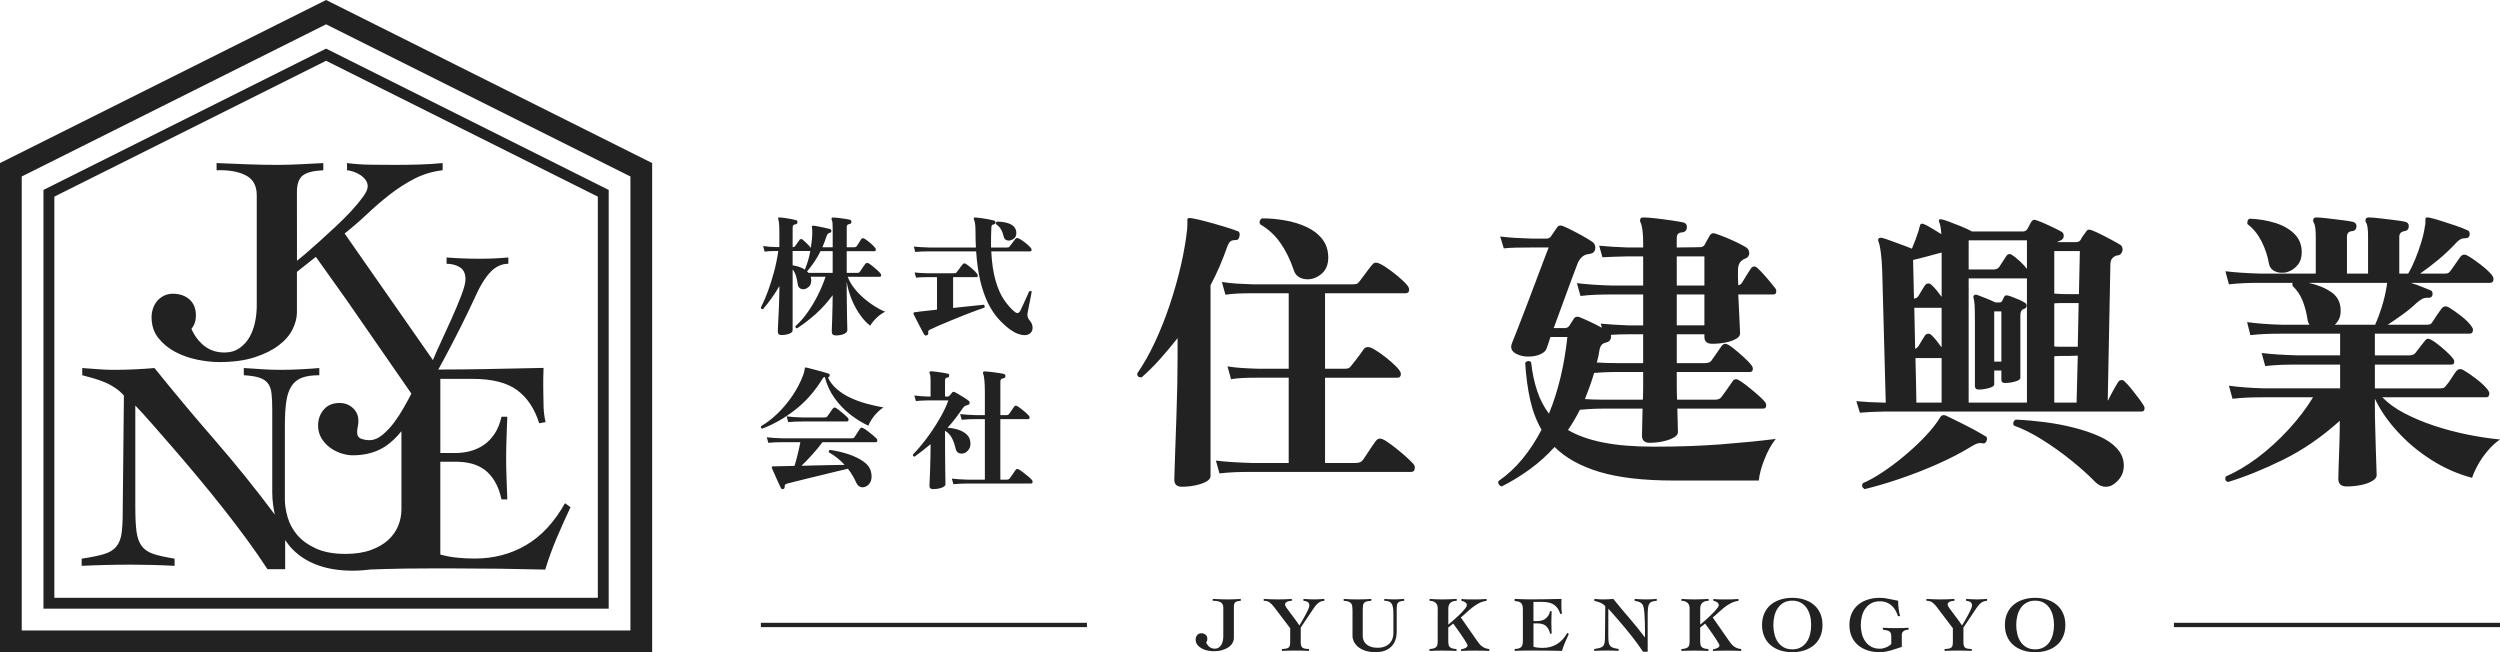 <?xml version="1.0" encoding="UTF-8"?><svg id="b" xmlns="http://www.w3.org/2000/svg" width="153.331" height="40" viewBox="0 0 153.331 40"><g id="c"><path d="M34.99,31.111c-.297.628-.578,1.258-.845,1.884-.266.628-.501,1.274-.704,1.939-.925-.023-1.844-.041-2.756-.053-.913-.012-1.833-.018-2.758-.018h-1.654c-.521,0-1.005.003-1.449.009-.445.006-.842.015-1.191.027-.351.012-.863.026-.863.026-.36.044-.736.076-1.146.076-1.556,0-2.767-.421-3.631-1.261-.192-.186-.354-.397-.503-.616v1.785h-1.085c-.368-.565-.784-1.165-1.25-1.803-.465-.636-.952-1.278-1.461-1.921s-1.023-1.277-1.545-1.903c-.521-.625-1.019-1.212-1.498-1.765-.477-.551-.919-1.056-1.323-1.517-.404-.459-.748-.836-1.029-1.129v6.231c0,.624.024,1.123.073,1.498.05.372.157.671.322.891.165.22.407.383.727.487.318.103.748.198,1.287.285v.44c-.454-.024-.901-.044-1.343-.054-.44-.012-.888-.018-1.341-.018-.516,0-1.019.006-1.508.018-.49.011-.993.03-1.508.054v-.44c.575-.086,1.029-.177,1.361-.277.33-.097.581-.248.752-.45.173-.203.283-.469.331-.801.048-.33.074-.772.074-1.323l.073-7.15c-.159-.185-.339-.344-.542-.478-.201-.135-.413-.25-.634-.341-.221-.092-.448-.171-.681-.239-.232-.067-.465-.132-.698-.192v-.442c.319.026.64.05.966.073.324.026.646.038.964.038.846,0,1.679-.038,2.5-.11,1.226,1.521,2.466,3.003,3.723,4.448,1.256,1.447,2.466,2.948,3.63,4.505l.029.044c-.094-.43-.159-.881-.159-1.386v-5.036c0-.418-.014-.758-.045-1.022-.03-.263-.107-.472-.23-.624-.121-.154-.297-.268-.524-.341-.227-.074-.542-.123-.946-.147v-.442c.366.026.737.05,1.112.073.374.026.751.038,1.131.038.465,0,.91-.012,1.332-.038.422-.023.775-.047,1.056-.073v.442c-.428,0-.778.048-1.047.147-.269.097-.484.263-.643.496-.159.232-.271.545-.33.937-.062.394-.092.895-.092,1.508v4.523c0,.331.054.692.165,1.085.11.392.303.752.578,1.084.275.332.657.61,1.14.837.486.226,1.094.341,1.83.341.611,0,1.137-.08,1.571-.241.436-.159.79-.366,1.067-.625.275-.257.477-.548.605-.872.126-.316.188-.636.191-.957h.002v-4.828c-.298.363-.622.689-.997.934-.554.36-1.217.542-1.989.542-.233,0-.474-.042-.725-.127-.251-.083-.48-.201-.686-.357-.206-.154-.378-.344-.512-.571-.136-.224-.203-.48-.203-.763,0-.386.115-.714.347-.984.232-.271.554-.407.967-.407.321,0,.595.104.82.31s.338.469.338.792c0,.115-.012.232-.038.348-.026.115-.039.232-.039.347,0,.206.085.339.251.398.168.056.335.086.503.086.271,0,.537-.109.802-.328.263-.219.506-.477.724-.772.219-.298.419-.607.599-.928.18-.322.345-.622.448-.828l-3.993-5.767s-1.78-2.497-1.866-2.62l-1.161.92v2.481c0,.331-.089.678-.266,1.04-.179.362-.46.689-.846.982-.386.295-.879.54-1.48.736-.599.195-1.323.294-2.167.294-.418,0-.869-.048-1.352-.147-.484-.098-.935-.257-1.352-.478-.416-.219-.763-.504-1.038-.854-.277-.35-.415-.775-.415-1.277,0-.173.029-.344.083-.516.055-.171.138-.324.248-.459s.248-.245.415-.331c.165-.085.351-.129.56-.129.416,0,.757.117,1.02.35s.395.565.395.993c0,.319-.092.587-.275.808.183.428.448.778.79,1.049.344.269.754.404,1.231.404.369,0,.681-.092.938-.277.257-.183.463-.412.616-.689.153-.275.263-.581.331-.919.067-.336.1-.658.1-.966v-6.802c0-.575-.223-.979-.671-1.212-.448-.233-1.044-.338-1.792-.313v-.44c.625.024,1.241.048,1.847.073.607.024,1.223.038,1.848.038.478,0,.954-.014,1.426-.038s.946-.048,1.424-.073v.44c-.589.026-1.005.129-1.25.313-.245.183-.368.527-.368,1.029l.003,4.209c.098-.074.272-.218.524-.431.251-.215.537-.466.855-.754.318-.288.652-.595,1.002-.919.35-.325.667-.645.957-.957.286-.313.525-.601.716-.864.189-.263.285-.474.285-.634,0-.147-.044-.278-.129-.395-.086-.117-.192-.218-.321-.303-.129-.086-.266-.154-.415-.203-.147-.05-.282-.08-.404-.092v-.44c.478.061.957.095,1.435.1.478.008.961.011,1.452.011.515,0,1.011-.006,1.489-.02.478-.011.973-.042,1.489-.091v.44c-.627.074-1.206.248-1.738.524-.534.277-1.038.601-1.517.975-.478.374-.941.772-1.388,1.196-.448.422-.904.817-1.37,1.185l5.416,7.765c.101-.256.259-.61.472-1.069.218-.469.44-.957.666-1.458.226-.503.425-.981.599-1.43.174-.451.26-.786.26-1.005,0-.347-.117-.592-.348-.734s-.503-.212-.811-.212v-.386c.335.026.674.044,1.014.058.342.012.68.02,1.016.02.295,0,.589-.008.878-.02.291-.014.583-.032.879-.058v.386c-.413,0-.783.174-1.111.522-.328.347-.66.901-.994,1.66-.194.425-.462.979-.802,1.662-.342.683-.708,1.388-1.1,2.116-.098.182-.192.348-.289.527.993-.003,1.984-.011,2.97-.03,1.138-.024,2.301-.047,3.486-.071-.012.213-.018.427-.018.64v.622c0,.368.006.73.018,1.085.011.356.053.681.124.979l-.392.07c-.283-.901-.737-1.58-1.359-2.036-.624-.457-1.527-.686-2.712-.686h-1.992v4.547h.923c.309,0,.611-.038.908-.117.295-.077.572-.201.826-.374.256-.171.478-.4.667-.684s.333-.634.427-1.049h.356c-.012.415-.027.836-.045,1.262-.017.427-.026.848-.026,1.264,0,.425.009.851.026,1.27.018.422.033.846.045,1.273h-.356c-.094-.437-.232-.807-.41-1.103-.177-.297-.384-.533-.621-.711-.239-.177-.507-.304-.811-.383-.301-.076-.631-.115-.987-.115h-.923v5.691c.283.083.601.145.952.186.348.042.737.062,1.164.062,1.162,0,2.211-.275,3.148-.826.937-.551,1.732-1.409,2.382-2.569l.339.248ZM19.999,1.491L1.333,10.824v27.843h37.332V10.824L19.999,1.491M19.999,0l19.999,10v30H0V10L19.999,0ZM19.999,3.727L3.333,12.06v24.605h33.333V12.06L19.999,3.727M19.999,2.982l17.334,8.667v25.684H2.665V11.649L19.999,2.982ZM75.028,37.251c0-.151-.059-.257-.177-.319-.118-.061-.274-.088-.471-.083v-.115c.163.006.325.014.486.02.159.006.321.009.486.009.124,0,.25-.003.374-.009s.248-.014.374-.02v.115c-.153.008-.263.035-.328.083-.064.048-.095.139-.095.271v1.937c0,.086-.024.177-.071.272-.047.095-.121.18-.223.257-.101.079-.232.142-.387.194-.159.053-.348.077-.571.077-.109,0-.227-.012-.354-.038-.129-.026-.247-.068-.356-.126-.109-.058-.201-.133-.274-.224-.071-.092-.109-.204-.109-.336,0-.045.008-.091.023-.136.015-.044.036-.085.065-.12.029-.036.065-.065.109-.088.042-.023.092-.033.147-.033.109,0,.198.03.268.092.07.061.104.147.104.26,0,.083-.024.154-.073.212.048.114.118.206.207.275.091.071.198.106.324.106.097,0,.179-.024.247-.071.068-.05.121-.109.162-.182.039-.073.07-.153.086-.242.018-.088.027-.173.027-.253v-1.788ZM77.51,36.734c.142.006.283.014.424.02.139.006.28.009.422.009.292,0,.584-.009.873-.029v.115c-.109,0-.206.02-.289.056-.083.038-.126.1-.126.186,0,.032.029.091.086.177.059.085.132.186.221.304.088.117.185.244.286.381.104.136.198.272.286.409.023-.036.053-.086.092-.15.038-.065.08-.136.124-.215.045-.079.092-.162.139-.247.045-.085.089-.167.127-.244.039-.077.07-.148.094-.213.024-.064.036-.114.036-.148,0-.113-.036-.189-.109-.23-.071-.041-.156-.062-.253-.067v-.115c.112.006.224.014.335.02.112.006.224.009.336.009.104,0,.206-.003.307-.009s.204-.014.307-.02v.115c-.097.005-.182.023-.251.056-.071.035-.138.083-.201.145-.062.064-.124.139-.183.227-.061.089-.126.188-.2.298l-.615.917v.875c0,.086.006.159.02.215.014.056.038.101.076.133.036.032.088.055.154.067.065.012.151.021.257.024l.006.115c-.139-.005-.277-.011-.412-.014-.135-.003-.269-.005-.406-.005-.145,0-.286.001-.427.005-.141.003-.282.009-.424.014v-.115c.106-.003.194-.012.259-.024.067-.012.118-.035.156-.067.036-.032.062-.077.074-.133.014-.056.02-.129.02-.215v-.836l-1.005-1.324c-.085-.109-.171-.197-.262-.262-.089-.064-.209-.097-.357-.097v-.115ZM82.411,36.734c.28.02.563.029.846.029.288,0,.572-.009.855-.029l-.015.115c-.118.008-.212.021-.282.039-.07.02-.121.05-.154.091-.035.039-.056.094-.067.163-.009.07-.014.159-.014.268v1.604c0,.086.017.173.05.259.035.083.088.16.159.229.074.068.166.123.282.163.114.042.251.064.412.064.194,0,.354-.03.481-.089.129-.059.227-.133.3-.221.073-.086.124-.18.151-.285.03-.103.045-.197.045-.285v-1.188c0-.16-.009-.292-.026-.397-.015-.103-.044-.185-.086-.247-.042-.061-.098-.104-.17-.13s-.162-.039-.275-.039v-.115c.074.006.166.014.279.02s.227.009.35.009c.1,0,.2-.003.297-.009.098-.006.195-.014.292-.02v.115c-.106.008-.188.021-.248.039-.059.02-.106.05-.138.091-.032.039-.051.094-.061.163-.008.07-.012.159-.012.268v1.323c0,.403-.112.714-.341.935-.227.221-.545.331-.954.331-.245,0-.456-.03-.633-.089-.177-.061-.324-.138-.44-.235-.115-.097-.201-.204-.257-.324-.058-.12-.085-.239-.085-.357v-1.585c0-.086-.006-.163-.015-.23-.009-.065-.032-.123-.067-.17-.035-.045-.091-.082-.162-.11-.073-.027-.171-.044-.298-.051v-.115ZM88.18,37.333c0-.065-.008-.126-.024-.183-.015-.059-.042-.109-.082-.153-.038-.044-.091-.079-.154-.106-.065-.027-.145-.042-.242-.042v-.115c.268.02.533.029.793.029.145,0,.291-.003.437-.009s.292-.014.437-.02v.115c-.104,0-.188.015-.254.042-.067.027-.118.062-.157.106-.038.044-.065.094-.082.153-.015.058-.024.118-.024.183v.975c.026-.018.073-.056.138-.112.067-.056.142-.123.224-.198.085-.076.173-.156.263-.242.092-.085.177-.168.251-.251.077-.082.139-.157.189-.227s.074-.124.074-.166c0-.038-.011-.073-.033-.104-.023-.03-.05-.056-.085-.079-.033-.023-.07-.041-.109-.053-.038-.014-.074-.021-.106-.026v-.115c.126.017.251.026.377.026.126.003.253.003.381.003.136,0,.265-.002.392-.005.124-.003.256-.011.391-.024v.115c-.163.021-.316.067-.456.139-.141.073-.272.157-.4.256-.126.098-.247.203-.365.313-.118.112-.236.215-.359.312l.99,1.421c.051.073.101.141.151.2.051.059.104.11.163.154.058.044.121.079.192.106s.154.047.251.056v.115c-.145-.005-.291-.011-.437-.014-.147-.003-.292-.005-.437-.005s-.288.001-.43.005c-.141.003-.285.009-.43.014v-.095c.026-.006.061-.015.106-.024.045-.009.089-.024.133-.044.044-.02.082-.042.114-.07.032-.027.048-.062.048-.104,0-.023-.018-.067-.056-.132-.036-.067-.083-.144-.142-.233-.058-.088-.121-.183-.191-.285-.07-.101-.138-.198-.201-.291-.068-.091-.126-.173-.177-.244-.053-.07-.089-.121-.112-.154l-.304.242v.825c0,.079.005.147.015.206.009.061.03.109.065.15.033.041.085.071.151.094.068.023.16.038.275.044v.115c-.148-.005-.295-.011-.439-.014-.145-.003-.291-.005-.434-.005-.132,0-.263.001-.392.005-.129.003-.26.009-.392.014v-.115c.117-.006.207-.021.274-.044.065-.023.115-.053.15-.094.033-.041.055-.089.065-.15.009-.059.014-.127.014-.206v-1.98ZM92.9,39.806c.109-.006.197-.02.263-.041.065-.021.117-.053.151-.097.036-.042.059-.098.071-.167.011-.068.017-.15.017-.247v-1.836c0-.089-.006-.168-.017-.236-.012-.068-.035-.124-.071-.17-.035-.045-.086-.08-.151-.103-.067-.024-.154-.039-.263-.041v-.136c.163.006.328.014.495.02.165.006.33.009.495.009.312,0,.624-.003.932-.009.309-.006.625-.014.948-.02-.005.059-.005.115-.005.174v.17c0,.1,0,.197.005.294.003.097.014.186.033.266l-.106.02c-.077-.245-.2-.43-.369-.554s-.415-.186-.737-.186h-.54v1.175h.251c.082,0,.165-.011.245-.032.08-.02.156-.054.224-.101.07-.047.13-.109.182-.186s.091-.173.117-.285h.097c-.005.112-.008.227-.012.344-.005.115-.008.23-.008.344,0,.115.003.23.008.345.005.113.008.229.012.345h-.097c-.026-.12-.064-.22-.112-.3-.047-.08-.104-.145-.168-.194-.065-.048-.138-.083-.219-.103-.082-.023-.173-.032-.268-.032h-.251v1.433c.077.023.162.041.257.051.095.011.2.017.316.017.316,0,.601-.074.855-.224s.471-.383.648-.698l.092.067c-.082.171-.157.342-.23.513-.073.17-.136.347-.191.525-.251-.005-.501-.011-.749-.014-.248-.003-.496-.005-.748-.005h-.451c-.141,0-.272.001-.392.003-.121,0-.23.003-.324.006-.095.005-.174.006-.235.009v-.115ZM97.774,39.806c.151-.023.271-.047.357-.073.088-.026.154-.065.2-.118.044-.053.073-.124.086-.21.012-.086.02-.203.02-.348l.018-1.878c-.041-.048-.089-.091-.142-.126-.053-.036-.109-.065-.166-.089-.058-.024-.117-.045-.179-.064-.061-.017-.123-.033-.183-.051v-.115c.083.006.168.014.253.02.086.006.171.009.254.009.223,0,.442-.009.657-.029.321.4.648.79.978,1.17s.648.773.954,1.182h.011v-.391c0-.159-.003-.321-.008-.49-.005-.17-.012-.333-.021-.493-.011-.159-.024-.292-.044-.403-.012-.085-.035-.151-.065-.206-.03-.053-.07-.097-.118-.13s-.104-.059-.166-.077c-.064-.018-.133-.033-.21-.047v-.115c.114.006.226.014.341.02.114.006.227.009.341.009.226,0,.448-.009.672-.029v.115c-.127.008-.226.026-.3.054-.074.029-.13.077-.168.145-.036.067-.061.159-.071.272-.012.115-.018.26-.018.437v2.217h-.285c-.097-.148-.206-.306-.328-.474-.123-.166-.25-.336-.383-.506-.135-.168-.269-.335-.407-.5-.136-.163-.268-.318-.394-.463-.126-.145-.241-.278-.348-.4-.106-.12-.197-.219-.269-.297v1.638c0,.165.006.295.018.395.014.097.042.176.085.233.044.058.107.101.192.129.083.027.195.051.338.074v.115c-.12-.005-.236-.011-.353-.014-.117-.003-.235-.005-.353-.005-.135,0-.268.001-.397.005-.129.003-.26.009-.397.014v-.115ZM103.63,37.333c0-.065-.008-.126-.024-.183-.015-.059-.044-.109-.082-.153-.039-.044-.091-.079-.154-.106-.065-.027-.145-.042-.242-.042v-.115c.268.02.531.029.793.029.144,0,.291-.003.437-.009s.292-.014.437-.02v.115c-.104,0-.189.015-.254.042-.067.027-.12.062-.157.106-.038.044-.067.094-.082.153-.017.058-.024.118-.024.183v.975c.026-.018.073-.056.138-.112.067-.056.141-.123.224-.198.083-.076.173-.156.263-.242.092-.085.176-.168.251-.251.076-.082.138-.157.189-.227.05-.07.074-.124.074-.166,0-.038-.011-.073-.033-.104-.023-.03-.05-.056-.085-.079-.033-.023-.07-.041-.109-.053-.038-.014-.074-.021-.106-.026v-.115c.126.017.251.026.377.026.126.003.253.003.381.003.135,0,.265-.002.392-.005.124-.003.256-.011.391-.024v.115c-.165.021-.316.067-.456.139-.141.073-.274.157-.4.256-.126.098-.247.203-.365.313-.118.112-.238.215-.359.312l.99,1.421c.051.073.101.141.151.2.051.059.104.11.163.154.056.044.121.079.192.106.071.027.154.047.251.056v.115c-.145-.005-.291-.011-.437-.014-.147-.003-.292-.005-.437-.005s-.288.001-.43.005c-.141.003-.285.009-.43.014v-.095c.026-.006.061-.015.106-.024.045-.009.089-.024.133-.044.044-.02.082-.042.114-.07.032-.027.048-.062.048-.104,0-.023-.018-.067-.056-.132-.036-.067-.083-.144-.142-.233-.058-.088-.121-.183-.191-.285-.07-.101-.138-.198-.203-.291-.067-.091-.124-.173-.177-.244-.051-.07-.088-.121-.11-.154l-.304.242v.825c0,.079.005.147.015.206.009.061.03.109.065.15.033.041.085.071.151.094.068.023.159.038.275.044v.115c-.148-.005-.295-.011-.439-.014-.145-.003-.291-.005-.436-.005-.132,0-.262.001-.391.005-.129.003-.26.009-.392.014v-.115c.117-.006.207-.021.274-.044.065-.023.115-.053.148-.094.035-.041.056-.089.067-.15.009-.059.014-.127.014-.206v-1.98ZM109.925,36.666c.274,0,.524.039.751.115.227.076.422.183.587.325.163.141.291.316.381.524.091.209.135.442.135.704,0,.26-.044.495-.135.702-.091.207-.218.383-.381.524-.165.142-.36.251-.587.327-.227.074-.477.114-.751.114s-.524-.039-.752-.114c-.227-.076-.422-.185-.587-.327-.163-.141-.291-.316-.38-.524-.091-.207-.136-.442-.136-.702,0-.262.045-.495.136-.704.089-.207.216-.383.38-.524.165-.142.36-.25.587-.325.229-.076.478-.115.752-.115M109.925,36.84c-.201,0-.372.041-.521.121-.145.08-.266.191-.362.328-.095.139-.165.298-.21.477-.045.179-.068.368-.068.568,0,.197.023.384.068.565.045.18.115.341.21.478.095.138.216.248.362.328.148.08.319.121.521.121.198,0,.372-.041.519-.121.145-.08.266-.191.362-.328s.165-.298.21-.478c.045-.18.067-.368.067-.565,0-.2-.021-.389-.067-.568-.045-.179-.115-.338-.21-.477-.095-.138-.216-.248-.362-.328-.147-.08-.321-.121-.519-.121M116.405,37.787c-.038-.123-.089-.239-.151-.351-.064-.11-.139-.206-.227-.289-.089-.082-.194-.147-.315-.195-.12-.048-.262-.073-.422-.073-.203,0-.378.041-.525.123-.147.082-.266.191-.362.327-.095.135-.165.289-.209.463-.045.174-.068.354-.068.542,0,.186.023.366.068.54.044.174.114.328.209.463.095.136.215.245.362.327.147.082.322.123.525.123.126,0,.253-.026.384-.079.13-.053.236-.124.321-.21v-.483c0-.068-.008-.124-.024-.17s-.044-.082-.082-.112c-.039-.029-.092-.051-.157-.07-.067-.017-.151-.032-.253-.045v-.117c.109.008.229.012.36.018.129.005.272.006.431.006.154,0,.297-.002.43-.006.132-.006.251-.011.357-.018v.117c-.145.006-.25.039-.316.098-.067.061-.1.135-.1.226v.734c-.124.039-.244.077-.354.117-.11.038-.221.073-.328.103-.107.03-.216.056-.327.076-.109.018-.226.029-.347.029-.274,0-.525-.039-.751-.114-.227-.076-.424-.185-.587-.327-.165-.141-.292-.316-.383-.524-.089-.207-.135-.442-.135-.702,0-.262.045-.495.135-.704.091-.207.218-.383.383-.524.163-.142.36-.25.587-.325.226-.076.477-.115.751-.115.195,0,.387.023.574.067.188.042.372.08.557.112,0,.088.002.17.008.247.005.077.012.154.021.227.009.074.021.15.035.227.015.077.033.159.056.242h-.13ZM118.15,36.734c.142.006.283.014.424.02.141.006.28.009.422.009.294,0,.584-.009.875-.029v.115c-.11,0-.206.02-.291.056-.083.038-.126.1-.126.186,0,.032.03.091.086.177.059.085.132.186.221.304.088.117.185.244.288.381.103.136.198.272.285.409.023-.036.053-.086.092-.15.038-.065.08-.136.126-.215.044-.079.091-.162.138-.247s.089-.167.127-.244c.039-.077.071-.148.094-.213.026-.064.038-.114.038-.148,0-.113-.038-.189-.109-.23-.073-.041-.157-.062-.254-.067v-.115c.112.006.224.014.336.02s.224.009.334.009c.104,0,.207-.003.307-.009.101-.006.204-.014.307-.02v.115c-.097.005-.18.023-.251.056-.071.035-.138.083-.201.145-.062.064-.123.139-.183.227-.059.089-.126.188-.2.298l-.613.917v.875c0,.086.006.159.018.215.014.056.039.101.076.133.036.032.088.055.154.067s.151.021.259.024l.005.115c-.139-.005-.275-.011-.41-.014-.136-.003-.271-.005-.406-.005-.145,0-.288.001-.428.005-.141.003-.282.009-.424.014v-.115c.107-.003.194-.012.259-.024.067-.012.118-.035.156-.067.036-.032.062-.077.074-.133.014-.056.02-.129.02-.215v-.836l-1.005-1.324c-.083-.109-.171-.197-.262-.262-.089-.064-.209-.097-.357-.097v-.115ZM124.819,36.666c.272,0,.524.039.751.115.229.076.424.183.587.325.165.141.292.316.381.524.091.209.135.442.135.704,0,.26-.044.495-.135.702-.089.207-.216.383-.381.524-.163.142-.359.251-.587.327-.227.074-.478.114-.751.114-.274,0-.525-.039-.751-.114-.227-.076-.422-.185-.587-.327-.165-.141-.292-.316-.381-.524-.091-.207-.135-.442-.135-.702,0-.262.044-.495.135-.704.089-.207.216-.383.381-.524.165-.142.36-.25.587-.325.226-.076.477-.115.751-.115M124.819,36.84c-.2,0-.374.041-.519.121-.147.08-.268.191-.363.328-.095.139-.165.298-.209.477-.045.179-.068.368-.068.568,0,.197.023.384.068.565.044.18.114.341.209.478.095.138.216.248.363.328.145.08.319.121.519.121s.372-.041.519-.121c.147-.08.268-.191.363-.328.094-.138.163-.298.209-.478.045-.18.068-.368.068-.565,0-.2-.023-.389-.068-.568-.045-.179-.115-.338-.209-.477-.095-.138-.216-.248-.363-.328-.147-.08-.319-.121-.519-.121M72.496,29.853c-.316,0-.474-.144-.474-.436,0-.05.006-.25.018-.602s.027-.804.045-1.358c.018-.552.039-1.158.064-1.815.024-.655.042-1.305.055-1.951.012-.643.02-1.232.02-1.766v-1.187c-.365.463-.73.898-1.094,1.305-.365.407-.736.773-1.112,1.102h-.035c-.16,0-.238-.077-.238-.236.389-.56.752-1.203,1.093-1.933.339-.73.645-1.495.911-2.298.268-.801.492-1.597.675-2.387.183-.79.309-1.526.383-2.207.012-.121.018-.218.018-.291v-.182c-.012-.11-.006-.177.018-.201.024-.036.091-.048.201-.036.229.036.528.103.892.201.366.097.73.2,1.094.309.365.11.657.207.875.292.061.012.1.055.12.127.017.073.014.139-.011.201-.024.145-.089.218-.2.218-.157,0-.269.024-.338.073-.067.05-.13.147-.191.292-.294.851-.639,1.653-1.04,2.407v11.703c0,.133-.091.248-.272.347-.182.097-.409.173-.675.227-.268.054-.536.082-.802.082M74.793,29.034l-.219-.784c.607.073,1.338.121,2.187.145h2.278v-5.231h-1.822c-.387,0-.716.005-.984.017-.268.014-.51.038-.73.074l-.218-.784c.303.048.601.082.892.1.294.02.633.033,1.022.045h1.841v-4.63h-2.167c-.377,0-.699.006-.967.018-.266.012-.518.036-.746.073l-.219-.784c.316.048.621.082.911.101.292.018.627.033,1.004.045h6.088c.11,0,.194-.009.256-.027s.121-.071.182-.156c.048-.061.124-.16.229-.301.103-.139.206-.278.31-.419.101-.139.179-.233.227-.282.074-.097.151-.147.238-.147.121,0,.312.086.574.256.26.171.525.368.793.592.266.226.462.418.584.575.059.085.089.157.089.218,0,.159-.071.238-.218.238h-4.94v4.63h1.167c.109,0,.194-.009.256-.026.059-.02.121-.071.182-.157.061-.071.144-.176.247-.309.103-.133.206-.271.31-.41.101-.141.173-.241.209-.301.073-.085.159-.127.254-.127.024,0,.053.003.083.009s.064.015.1.027c.17.073.372.194.61.365.238.17.463.348.675.537s.368.35.465.483c.061.086.092.159.092.22,0,.157-.068.238-.201.238h-4.448v5.231h1.878c.218,0,.369-.067.456-.2.059-.085.139-.204.238-.356.097-.151.195-.304.3-.456.103-.151.18-.259.229-.321.071-.109.163-.163.272-.163.098,0,.238.062.419.183.182.121.38.266.592.437.213.17.415.341.602.51.188.171.324.304.41.401.073.073.109.159.109.256,0,.17-.077.256-.236.256h-9.772c-.389,0-.736.005-1.038.017-.304.014-.615.038-.929.074M80.189,17.129c-.197,0-.369-.045-.521-.136-.151-.092-.259-.235-.318-.428-.219-.645-.493-1.2-.822-1.668-.327-.468-.74-.849-1.238-1.14-.024-.048-.038-.092-.038-.127,0-.097.048-.177.147-.238.475,0,.951.042,1.432.129.478.083.92.221,1.321.409.401.189.719.437.957.748.238.31.356.684.356,1.122,0,.425-.136.754-.401.984-.269.232-.56.347-.875.347M92.101,29.835c-.17-.061-.236-.17-.198-.327.56-.389,1.053-.848,1.485-1.377.431-.527.819-1.12,1.158-1.777-.316-.546-.549-1.164-.702-1.85-.151-.687-.251-1.436-.3-2.252.061-.073.127-.109.2-.109.061,0,.115.024.163.073.074.657.198,1.246.374,1.769.176.522.416.984.719,1.385.282-.681.515-1.414.704-2.196.189-.784.33-1.62.428-2.507h-1.04c-.048.157-.095.3-.136.427-.042.129-.076.223-.1.283-.05.147-.18.263-.394.356-.212.092-.453.136-.719.136-.256,0-.475-.042-.657-.127-.266-.109-.401-.268-.401-.474,0-.073.018-.151.054-.236.086-.207.207-.515.365-.922.157-.407.331-.857.521-1.35.189-.492.374-.979.555-1.467.183-.486.347-.92.492-1.303.145-.383.25-.652.31-.811h-1.076c-.375,0-.695.005-.957.009-.262.008-.501.021-.719.045l-.219-.728c.303.036.599.064.882.082.288.018.624.033,1.013.045h.949c.12,0,.212-.048.274-.145l.363-.53c.05-.085.129-.127.238-.127.059,0,.215.061.465.183.248.121.515.26.802.418.285.159.507.292.666.403.12.083.182.2.182.345,0,.218-.104.347-.31.383-.097.024-.163.036-.201.036-.244.062-.43.238-.565.53-.071.182-.194.504-.365.966-.17.462-.356.966-.555,1.512-.2.548-.386,1.052-.555,1.514h.692c.098,0,.183-.042.256-.127l.291-.457c.074-.109.183-.139.33-.091.157.062.372.156.646.283.274.127.519.253.739.374l-.073-.254c.484.048,1.061.085,1.732.109h.873v-1.897h-1.877c-.389,0-.736.008-1.038.018-.304.012-.615.036-.931.074l-.218-.786c.595.074,1.32.123,2.169.147h1.895v-1.788h-.966c-.63.012-1.141.032-1.532.054l-.2-.71c.475.048,1.052.085,1.732.109h.966v-.274c0-.327-.015-.598-.044-.81-.03-.213-.07-.362-.12-.448-.036-.085-.036-.163,0-.236.024-.048.086-.073.183-.073.17,0,.419.018.746.055.33.036.657.079.985.129.33.047.571.091.73.126.135.038.201.129.201.274,0,.195-.092.304-.274.328-.133.012-.226.045-.274.1-.048.056-.073.144-.073.265v.565l1.403-.018c.147,0,.248-.047.31-.147.024-.059.073-.151.145-.272.074-.121.127-.219.163-.291.062-.098.135-.147.219-.147.024,0,.048.003.074.009.024.006.053.015.089.027.159.048.356.123.593.219.236.097.475.204.71.318.238.117.424.216.559.301.12.086.182.201.182.347s-.074.254-.219.328c-.036.012-.07.024-.101.036-.03.012-.056.03-.08.055-.195.109-.292.328-.292.657v.447c0,.151.006.3.018.446.098-.012.176-.067.238-.165.061-.097.151-.245.272-.447.123-.2.212-.342.274-.428.061-.073.121-.109.182-.109.074,0,.133.024.182.073.183.159.388.371.612.639.226.266.398.48.519.637.038.048.054.104.054.165,0,.133-.054.2-.163.2h-2.169c.024.56.048,1.067.073,1.523.026.456.038.745.038.866,0,.135-.089.248-.266.345-.176.098-.395.173-.655.219-.262.05-.525.073-.793.073-.316,0-.474-.139-.474-.418v-.165h-1.695v1.768h1.732c.195,0,.328-.054.401-.163.073-.097.18-.25.319-.456.139-.206.241-.353.3-.437.073-.085.147-.129.219-.129.097,0,.256.086.474.256.219.171.439.359.664.566.226.206.386.375.484.51.048.061.073.127.073.2,0,.133-.061.2-.183.2h-4.483v.858c0,.291.006.571.02.839h2.332c.192,0,.327-.061.4-.183.048-.061.12-.154.21-.283.092-.127.182-.257.272-.391.091-.135.156-.226.192-.274.05-.085.121-.127.219-.127.059,0,.17.055.327.163.159.109.334.244.528.401.195.157.377.313.548.465.171.153.291.277.366.374.047.062.071.127.071.201,0,.133-.062.2-.183.2h-5.267l.036,1.441c0,.133-.091.248-.272.345-.183.098-.406.174-.666.229-.263.055-.527.082-.793.082-.316,0-.474-.145-.474-.437l.036-1.659h-2.388c-.316,0-.615.009-.893.027-.28.018-.468.033-.565.045-.111.219-.226.431-.347.639-.123.207-.248.407-.383.601.583.341,1.303.595,2.16.766.857.17,1.886.256,3.089.256,1.568,0,2.967-.05,4.193-.147,1.229-.097,2.328-.206,3.3-.327-.266.339-.498.755-.692,1.249-.194.492-.31.926-.345,1.302h-5.214c-1.86,0-3.377-.176-4.55-.527-1.173-.353-2.093-.863-2.761-1.532-.462.51-.963.963-1.505,1.358-.54.395-1.122.751-1.742,1.066M98.337,24.513h2.425c.012-.28.017-.566.017-.857v-.84h-1.657c-.28,0-.54.008-.784.02-.244.012-.431.024-.566.036-.085.292-.176.571-.274.839-.095.266-.194.522-.291.766.17.012.356.021.557.027.2.006.391.009.574.009M99.121,22.27h1.657v-1.768h-.873c-.195,0-.392.003-.593.009-.2.006-.372.015-.519.027.012.024.02.061.02.11,0,.073-.023.142-.065.209s-.107.112-.191.136c-.098.026-.159.042-.183.055-.145.061-.238.201-.274.419-.035.256-.089.512-.163.766.17.012.362.021.574.027.213.006.418.009.612.009M104.535,15.725h-1.695v1.786h1.695v-1.786ZM104.535,18.059h-1.695v1.895h1.695v-1.895ZM114.071,25.314l-.218-.71c.484.048,1.063.079,1.732.091h.073l-.218-8.093c-.012-.389-.041-.754-.083-1.094s-.094-.577-.154-.711c-.024-.073-.018-.127.018-.163.024-.036.08-.055.163-.055.123.024.295.079.519.163.226.085.466.174.722.265.254.091.466.173.637.247.073-.171.148-.362.227-.575.08-.213.142-.398.192-.555.012-.062.024-.112.036-.156.012-.042.026-.082.038-.118.012-.085.054-.127.127-.127.036-.012.085,0,.144.036.098.036.241.112.43.229.188.115.392.239.611.372-.012-.194-.032-.356-.056-.483-.024-.129-.053-.221-.091-.283-.012-.036-.006-.079.02-.127.011-.012.039-.018.089-.018.074,0,.235.045.484.136.248.091.513.195.793.31.279.117.492.216.637.301h3.136c.095,0,.182-.042.254-.127l.256-.475c.073-.109.168-.139.292-.091.194.061.451.168.773.319.322.151.575.275.757.374.109.048.163.139.163.272,0,.135-.073.232-.218.292l-.127.054-.056.036h1.167c.121,0,.213-.047.275-.145.021-.061.068-.136.135-.227.067-.092.13-.179.192-.265.048-.085.107-.129.182-.129.085,0,.25.058.492.174.244.115.503.247.775.392.274.145.49.266.648.363.097.062.145.16.145.292,0,.074-.021.144-.064.21-.042.067-.1.112-.174.136-.035.014-.07.018-.1.018s-.058.008-.082.018c-.097.048-.174.106-.227.173-.056.068-.088.174-.101.321l-.163,8.385.036-.036c.048-.109.141-.286.272-.53.135-.242.244-.43.33-.565.047-.085.121-.127.219-.127.071,0,.132.03.182.091.109.097.242.244.401.437.157.195.309.389.454.584.145.194.25.345.312.454.035.05.053.104.053.165,0,.133-.061.201-.182.201h-15.751c-.631.012-1.141.036-1.532.071M114.362,30c-.156-.097-.194-.22-.107-.366.363-.156.761-.378,1.194-.664.43-.285.86-.604,1.285-.957.425-.351.82-.714,1.185-1.084.363-.371.661-.72.893-1.049l.2-.31c.036-.048.086-.085.147-.109.073,0,.127.006.163.018.109.048.28.13.51.245.232.117.48.242.748.374.268.135.513.265.737.392.226.129.386.223.484.283.073.036.085.127.038.274-.05.121-.13.17-.239.145-.048-.012-.109-.018-.182-.018-.109,0-.274.067-.492.201-.631.387-1.335.752-2.105,1.093-.772.341-1.544.642-2.316.902-.772.262-1.485.471-2.143.63M117.335,15.944l.054,2.37c.123-.012.212-.067.274-.163.061-.098.129-.213.209-.348.08-.132.142-.236.191-.309.062-.074.13-.109.201-.109.074,0,.133.024.182.073.1.085.204.197.321.336.115.141.221.277.318.412v-2.717c-.28.073-.574.151-.884.236-.309.086-.599.159-.866.219M119.084,18.879h-1.676l.053,2.516c.086-.036.151-.091.201-.163.061-.098.129-.212.209-.347.08-.135.142-.236.191-.31.062-.073.13-.109.201-.109.074,0,.133.024.182.073.1.086.204.2.321.347.115.147.221.286.318.419v-2.425ZM117.536,24.694h1.548v-2.734h-1.604c.012.559.024,1.081.036,1.567.012.487.02.875.02,1.167M124.317,14.741h-3.574v1.786h1.532c.157,0,.274-.055.347-.163.061-.097.136-.212.227-.347.092-.133.16-.242.21-.328.061-.073.123-.109.182-.109.062,0,.117.018.163.056.135.085.289.209.466.372.176.165.324.325.447.483v-1.75ZM124.317,17.075h-3.574v7.619h3.574v-7.619ZM121.364,23.892c-.159,0-.238-.073-.238-.218v-3.957c0-.474-.006-.811-.018-1.011-.012-.201-.035-.35-.073-.447-.012-.062,0-.109.038-.147.035-.036.089-.047.163-.036.133.048.321.121.565.218.242.098.437.183.584.256h.236c.073,0,.127-.024.163-.073l.147-.292c.036-.047.077-.073.127-.073.061,0,.163.027.31.082.145.055.297.117.456.183.156.067.28.13.363.191.074.036.11.098.11.183s-.042.145-.127.182l-.129.054c-.083.073-.127.189-.127.347v3.846c0,.086-.106.159-.319.219-.212.061-.421.091-.628.091-.145,0-.219-.067-.219-.2v-.566h-.437v.857c0,.086-.109.159-.328.22-.218.061-.425.091-.619.091M122.749,19.097h-.439v3.08h.439v-3.08ZM128.509,29.562c-.401-.413-.887-.851-1.458-1.312-.572-.462-1.167-.888-1.788-1.276-.619-.389-1.203-.681-1.75-.876-.024-.048-.036-.091-.036-.127,0-.097.048-.176.145-.236.571.024,1.164.076,1.777.154.615.079,1.211.191,1.788.338.577.145,1.096.322,1.559.528.462.207.819.45,1.075.73.157.17.271.345.338.528s.1.359.1.528c0,.413-.151.754-.456,1.022-.195.194-.413.291-.655.291-.232,0-.445-.097-.639-.291M126.814,18.041h.692l.056-2.644h-1.568v2.608c.133.012.271.021.41.027.139.006.275.009.41.009M126.814,21.268h.621l.053-2.679h-1.102c-.139,0-.271.005-.392.017v2.644c.133.012.271.018.41.018h.41ZM125.994,21.85v2.844h1.368l.073-2.88-.621.018h-.428c-.139,0-.271.008-.392.018M143.924,29.835c-.339,0-.51-.157-.51-.474,0-.061.005-.282.017-.665.012-.383.029-.836.047-1.359.018-.522.027-1.032.027-1.53-1.106.996-2.263,1.792-3.472,2.388-1.211.595-2.337,1.05-3.381,1.367-.171-.061-.212-.177-.129-.347.633-.268,1.28-.651,1.942-1.147.663-.5,1.29-1.07,1.886-1.715.596-.645,1.102-1.306,1.514-1.987h-2.953c-.401,0-.752.006-1.058.018-.303.012-.611.038-.929.073l-.219-.801c.596.085,1.326.139,2.189.163h4.63v-1.458h-2.605c-.403,0-.757.005-1.06.018-.303.012-.613.036-.929.073l-.218-.802c.595.073,1.33.121,2.207.145h2.605v-1.33h-3.518c-.403,0-.754.006-1.058.018s-.613.036-.929.073l-.2-.802c.583.085,1.306.141,2.167.163h1.66c-.05-.071-.086-.157-.11-.254-.061-.425-.16-.82-.3-1.185-.139-.365-.35-.68-.63-.948-.012-.073-.012-.133,0-.183h-1.913c-.403,0-.754.006-1.056.018-.306.014-.615.038-.932.074l-.216-.802c.605.073,1.337.121,2.186.145h3.356v-2.261c0-.462-.042-.752-.129-.875-.036-.085-.041-.157-.017-.218.035-.061.095-.091.182-.091.157,0,.384.018.683.055.297.036.599.073.902.109.304.036.53.074.675.11.133.047.201.133.201.254,0,.182-.086.286-.256.31-.219.012-.328.127-.328.345v2.261h1.294v-2.261c0-.484-.042-.776-.127-.875-.036-.059-.042-.133-.018-.218.036-.061.097-.091.182-.091.159,0,.389.018.693.055.304.036.607.073.911.109.304.036.53.074.675.11.121.047.182.133.182.254,0,.182-.085.286-.256.31-.218.036-.327.151-.327.345v2.261h.546c.147-.242.289-.534.428-.875.139-.339.265-.69.374-1.047.11-.359.183-.678.219-.958.024-.097.036-.176.036-.238v-.163c0-.073.006-.115.018-.127.024-.036.077-.048.163-.036.195.036.443.103.748.2.303.098.61.198.92.301.31.104.562.203.757.3.073.026.109.098.109.219,0,.171-.091.256-.272.256-.123,0-.226.024-.31.073-.086.048-.176.127-.274.238-.341.363-.701.704-1.084,1.02-.383.316-.751.596-1.103.839h1.458c.085,0,.159-.006.219-.018.059-.012.121-.061.182-.145.085-.109.189-.256.31-.437.123-.183.219-.322.292-.419s.157-.147.254-.147c.048,0,.11.02.182.055.219.121.487.304.804.548.316.242.552.462.711.655.059.086.091.163.091.238,0,.157-.073.236-.219.236h-4.85c.232.073.454.153.666.238.212.086.392.157.539.218.085.024.127.098.127.219,0,.097-.03.163-.091.2-.062.038-.127.05-.201.038-.145,0-.262.024-.345.073-.088.048-.189.121-.312.218-.266.256-.555.496-.866.72-.309.226-.622.44-.938.646h2.352c.097,0,.177-.009.236-.026.062-.018.117-.071.165-.156.061-.097.148-.23.263-.401.117-.17.21-.303.283-.401.073-.097.159-.145.256-.145.048,0,.109.018.182.055.206.121.456.295.748.519.291.226.51.442.655.648.062.085.092.157.092.219,0,.157-.074.236-.218.236h-5.799v1.33h2.098c.194,0,.327-.055.4-.163.062-.085.162-.215.301-.392.141-.177.233-.295.283-.356.061-.073.121-.109.182-.109.085,0,.235.076.446.227.212.153.425.325.637.521.213.194.362.351.448.474.048.048.073.109.073.182,0,.123-.055.183-.165.183h-4.703v1.458h3.973c.098,0,.174-.009.229-.027.056-.018.112-.07.174-.154.097-.11.203-.256.319-.439.115-.182.209-.321.282-.418s.157-.147.256-.147c.048,0,.109.018.183.054.218.123.484.304.802.548.315.242.552.466.71.674.061.086.091.159.091.219,0,.157-.067.236-.2.236h-6.362c.353.365.807.693,1.365.985.559.291,1.17.546,1.833.766.661.218,1.34.398,2.033.537.693.139,1.355.241,1.986.3-.268.183-.518.415-.755.693-.238.28-.437.568-.601.866-.165.298-.283.562-.356.793-.875-.232-1.704-.595-2.488-1.094-.784-.496-1.476-1.075-2.078-1.732-.602-.655-1.067-1.33-1.396-2.024v.566c0,.341.006.733.02,1.176.012.443.024.875.036,1.294.011.418.023.781.035,1.084.012.304.018.493.018.566,0,.133-.092.254-.282.365-.189.109-.422.191-.702.245-.278.055-.565.082-.857.082M140.369,16.654c-.109.05-.248.074-.418.074-.197,0-.365-.045-.512-.136-.145-.092-.236-.223-.272-.392-.086-.5-.241-.967-.466-1.405-.224-.437-.512-.789-.864-1.056v-.092c0-.121.047-.2.145-.236.559.024,1.082.112,1.568.263.486.153.878.378,1.176.675.297.298.445.672.445,1.122,0,.316-.08.575-.245.773-.165.201-.35.339-.557.41M143.196,19.918h2.479c.132-.291.265-.649.4-1.075.135-.425.239-.863.31-1.312.012-.048.018-.11.018-.183h-4.812c.559.123,1.026.313,1.403.575.377.262.565.64.565,1.138,0,.195-.033.363-.1.503-.067.139-.156.257-.263.354M51.254,20.571c-.16,0-.239-.074-.239-.224,0-.02.002-.1.006-.238.006-.139.012-.318.018-.534.005-.219.011-.454.02-.707.008-.253.012-.507.012-.763-.334.453-.692.846-1.069,1.178-.378.331-.748.615-1.109.849-.08,0-.115-.042-.104-.127.266-.239.513-.522.742-.846.229-.325.437-.674.627-1.049.189-.375.348-.754.475-1.138h-.91c.011.048.021.104.032.17.011.201-.039.351-.151.45-.112.1-.227.148-.344.148-.08,0-.15-.024-.21-.073-.062-.048-.1-.117-.117-.207-.021-.17-.056-.339-.103-.507-.048-.166-.121-.309-.216-.425v3.725c0,.091-.07.163-.207.215-.138.054-.3.08-.487.08-.142,0-.215-.067-.215-.2,0-.026.003-.109.008-.25.006-.142.014-.315.024-.519.011-.204.021-.425.032-.661.011-.238.018-.466.024-.687.006-.221.009-.413.009-.578v-.112c-.156.271-.319.527-.492.766-.173.239-.344.457-.515.654h-.015c-.074,0-.112-.033-.112-.103.144-.277.285-.601.424-.975.136-.371.263-.77.378-1.196.114-.425.203-.857.266-1.293h-.079c-.166,0-.306.003-.424.009-.117.005-.229.015-.335.032l-.095-.344c.138.021.272.035.403.044.13.008.277.014.443.02h.151v-.932c0-.245-.008-.425-.021-.54-.014-.114-.03-.2-.051-.259-.005-.027-.005-.05,0-.071.015-.017.038-.021.064-.017.07,0,.174.009.312.029.138.018.277.041.415.067.138.027.245.051.319.073.047.015.073.053.073.112,0,.079-.033.124-.097.135-.076.012-.127.029-.154.056-.03.027-.045.085-.045.176v1.173c.07,0,.123-.024.159-.073l.272-.383c.021-.026.05-.039.088-.039.036,0,.068.011.095.032.08.07.171.154.271.251.101.1.179.186.232.26.027-.171.048-.338.064-.504.017-.165.024-.321.024-.471,0-.074-.003-.133-.008-.179-.006-.045-.009-.082-.009-.107,0-.011,0-.02-.003-.029-.003-.008-.005-.015-.005-.02,0-.036.03-.054.088-.054.07.005.171.02.307.047.136.027.271.055.407.085.135.029.241.055.315.074.055.021.08.059.08.112,0,.074-.041.117-.121.127-.074.021-.132.086-.174.192-.036.117-.077.232-.12.347-.044.115-.088.229-.136.339h.631v-1.1c0-.154-.003-.275-.009-.363-.005-.088-.021-.157-.047-.212-.006-.015-.009-.03-.012-.042-.003-.014-.003-.023-.003-.029,0-.055.03-.08.094-.08.074,0,.18.008.316.024.135.017.269.035.403.056.132.021.236.039.31.056.065.021.097.071.097.151-.006.07-.051.109-.136.12-.101.017-.151.071-.151.168v1.252h.454c.074,0,.132-.026.168-.08.032-.053.077-.123.136-.21.059-.088.1-.156.127-.204.032-.042.068-.064.112-.064.021,0,.047.008.08.024.106.064.227.153.363.268.135.113.238.216.306.307.027.038.039.068.039.095,0,.07-.029.104-.086.104h-1.7v1.332h.654c.074,0,.129-.027.16-.08.021-.032.053-.079.095-.144.041-.064.086-.127.13-.188.047-.061.08-.107.1-.139.033-.042.07-.064.112-.064.021,0,.048.008.08.023.07.038.153.097.251.176.098.08.195.162.288.244.092.083.16.154.204.212.026.038.039.07.039.095,0,.07-.03.103-.088.103h-1.963c.085.235.215.465.391.692.177.226.375.434.599.627.224.191.45.359.678.501.229.145.439.251.63.321-.203.1-.386.235-.555.403-.166.166-.288.321-.362.457-.203-.148-.401-.357-.598-.63-.198-.271-.372-.586-.524-.941-.151-.356-.259-.731-.322-1.125v.48c0,.292.003.578.008.861.005.282.009.54.012.773.002.235.008.425.012.574.005.15.008.239.008.272,0,.101-.068.182-.207.242-.139.062-.309.092-.51.092M49.363,16.535c.068-.159.132-.336.191-.531.058-.194.107-.397.144-.61h-1.085v.878c.138.021.272.053.403.095.132.042.247.098.348.168M49.587,16.734h1.483v-1.332h-.743c-.117.233-.245.456-.387.666-.139.209-.288.403-.442.578.017.011.03.023.044.039.014.015.027.032.045.048M56.854,20.562c-.032.012-.056.017-.071.017-.044,0-.074-.02-.097-.056-.021-.038-.061-.11-.12-.219-.059-.109-.121-.23-.191-.363-.07-.133-.135-.26-.197-.383l-.139-.278c-.021-.038-.023-.067-.008-.088.011-.027.035-.041.073-.041.089-.015.206-.032.35-.047l1.014-.112v-1.995h-.583c-.165,0-.301.003-.412.009-.109.005-.206.012-.291.023l-.088-.319c.123.017.244.027.363.033.12.005.262.009.427.015h1.62c.048,0,.085-.003.112-.012.027-.008.05-.03.071-.068.027-.026.062-.071.107-.135.045-.064.092-.129.139-.195.05-.068.083-.11.104-.132.032-.042.07-.065.112-.065.021,0,.047.009.08.024.117.076.247.174.391.3.142.126.247.233.31.322.027.038.041.07.041.097,0,.07-.029.103-.088.103h-1.427v1.89c.377-.042.737-.08,1.081-.115.344-.035.607-.062.793-.083.042.027.064.061.064.103,0,.032-.005.056-.015.073-.129.042-.303.104-.527.186-.224.083-.469.177-.734.283-.266.107-.533.215-.798.324-.266.109-.513.213-.742.31-.229.1-.413.183-.551.253-.08.036-.112.1-.095.191v.032c0,.055-.027.094-.08.12M63.188,20.435c-.08.079-.2.12-.359.12-.117,0-.251-.027-.403-.083-.151-.056-.313-.145-.483-.268-.25-.186-.489-.407-.717-.661-.229-.256-.437-.569-.622-.941-.188-.372-.344-.82-.472-1.341-.127-.521-.215-1.135-.263-1.844h-2.871c-.171,0-.322.003-.454.008-.133.006-.272.015-.415.026l-.08-.328c.254.027.571.045.949.058h2.856c-.017-.304-.024-.621-.024-.951,0-.229-.009-.4-.027-.515-.02-.114-.044-.206-.077-.275-.009-.032-.008-.055.009-.071.021-.027.045-.038.071-.032.097.005.216.018.363.039.145.021.294.045.442.071.15.027.269.055.36.08.058.023.088.064.088.129-.006.036-.018.064-.041.079-.02.017-.045.027-.071.032-.053.006-.089.02-.107.041-.018.02-.03.061-.036.12-.017.341-.024.658-.024.957v.297h.958c.053,0,.092-.005.12-.012.027-.009.05-.032.071-.068.027-.032.062-.077.109-.136.045-.058.089-.118.135-.179.045-.062.076-.103.092-.124.032-.042.07-.064.112-.064.058,0,.147.038.263.115.117.077.232.163.347.259.114.097.195.179.242.248.027.038.041.068.041.095,0,.068-.032.103-.095.103h-2.378c.036.719.126,1.32.268,1.804.139.483.315.878.527,1.181.209.303.425.545.649.727.059.047.112.071.159.071.064,0,.126-.051.183-.151.042-.086.098-.201.163-.347.068-.147.135-.297.204-.451.07-.154.124-.28.168-.375.042-.021.074-.032.095-.032.032,0,.053.014.064.039-.021.112-.045.247-.076.403-.029.157-.061.313-.092.468-.032.154-.058.291-.079.406-.006.023-.009.044-.012.07-.003.023-.005.048-.005.074,0,.061.011.118.033.177.02.058.058.117.11.176.053.058.095.126.129.203.03.077.047.157.047.242,0,.061-.011.118-.032.177-.021.058-.059.112-.112.159M61.864,14.755c-.07,0-.132-.018-.188-.056s-.092-.089-.107-.159c-.042-.186-.101-.344-.176-.471-.074-.129-.173-.232-.295-.312-.011-.011-.015-.029-.015-.056,0-.053.024-.091.071-.112.372.006.661.068.87.185.206.117.31.292.31.527,0,.148-.051.262-.156.338-.103.077-.209.117-.315.117M46.749,26.29c-.076-.027-.1-.077-.073-.151.336-.192.671-.45,1.005-.77.334-.322.642-.686.917-1.093.277-.407.498-.831.663-1.273.036-.101.061-.183.071-.247.011-.064.018-.106.024-.129,0-.032.006-.051.017-.064.015-.026.039-.035.071-.023.011,0,.076.015.195.047.121.032.26.07.424.112.162.042.313.083.454.124.141.039.241.07.3.091.032.006.051.024.064.056.011.032.011.062,0,.088-.027.064-.062.095-.103.095.132.277.321.519.566.727.244.207.524.383.837.527.313.144.643.262.99.356.345.092.686.168,1.022.227-.124.068-.248.168-.375.295-.129.127-.241.263-.339.41-.098.147-.171.283-.221.412-.36-.165-.725-.389-1.093-.671-.366-.282-.692-.619-.972-1.01-.283-.391-.484-.825-.607-1.305-.055.006-.098.039-.136.104-.468.766-1.026,1.402-1.68,1.91-.651.509-1.326.893-2.021,1.153M48.048,29.992c-.009.005-.026.008-.047.008-.036,0-.07-.015-.095-.047-.027-.061-.067-.144-.121-.251-.051-.11-.109-.232-.166-.363-.059-.135-.114-.257-.163-.372-.05-.114-.089-.203-.117-.266-.011-.038-.008-.065.009-.08.021-.011.039-.017.056-.017l1.324-.03c.07-.218.136-.465.203-.739.067-.274.118-.512.156-.714h-1.1c-.176,0-.328.003-.459.008-.132.006-.266.017-.404.032l-.095-.342c.26.032.58.053.958.064h4.22c.053,0,.095-.005.127-.012.033-.008.058-.03.08-.068.042-.07.098-.156.166-.259.07-.103.124-.186.16-.242.032-.048.068-.073.112-.073.017,0,.032.003.047.008.017.005.033.014.048.024.08.042.174.104.283.188.109.082.213.167.316.25.1.086.173.153.215.2.032.033.048.07.048.112,0,.074-.035.112-.104.112h-3.263c-.18.245-.386.495-.615.749-.229.256-.453.487-.671.695.315-.011.634-.018.958-.024.324-.005.634-.011.929-.02.295-.008.549-.011.761-.011-.133-.145-.279-.282-.437-.412-.16-.13-.336-.248-.527-.356-.006-.011-.009-.024-.009-.039,0-.053.024-.091.071-.112.4.059.778.147,1.138.266.359.121.664.268.913.443.251.176.406.383.463.624.017.051.026.103.032.151.006.047.009.094.009.142,0,.148-.032.275-.092.38-.061.104-.138.179-.229.227-.083.042-.162.064-.23.064-.074,0-.145-.021-.212-.064-.067-.042-.121-.106-.163-.192-.064-.142-.139-.291-.227-.442-.088-.153-.188-.3-.3-.443-.207.048-.448.106-.722.171-.274.068-.56.138-.857.209-.298.071-.589.142-.875.212-.285.068-.539.132-.766.191-.226.058-.403.103-.53.135-.101.032-.144.1-.129.2v.017c0,.027-.008.05-.024.067-.015.02-.033.035-.056.045M48.344,25.89l-.095-.351c.259.033.583.053.964.065h1.324c.059,0,.103-.005.132-.012.029-.009.058-.032.083-.068.042-.059.097-.135.16-.227.064-.094.117-.17.159-.229.033-.047.073-.071.121-.071.036,0,.068.011.095.032.064.042.142.101.235.176.094.074.185.15.275.227s.157.144.2.195c.032.033.048.068.048.104,0,.08-.035.12-.104.12h-2.729c-.176,0-.33.003-.462.008-.133.006-.269.017-.407.032M57.228,30c-.148,0-.223-.067-.223-.2,0-.027.003-.115.012-.266.008-.151.015-.347.024-.587.008-.239.015-.496.023-.773.009-.275.012-.549.012-.822v-.112c-.159.133-.319.263-.483.392-.162.127-.328.253-.498.375-.08-.012-.114-.055-.103-.129.275-.282.554-.61.832-.981.28-.372.539-.763.778-1.17.241-.406.428-.795.566-1.169h-1.3c-.282.005-.513.02-.693.039l-.097-.342c.224.032.487.053.79.064h.207v-.997c0-.1-.003-.188-.012-.259-.008-.073-.023-.124-.042-.156-.017-.026-.02-.059-.008-.095.014-.027.041-.041.079-.041.07,0,.174.011.315.029.141.02.28.039.419.059.138.023.239.041.303.056.059.017.088.051.088.104,0,.091-.036.135-.112.135-.095.017-.144.07-.144.16v1.005h.176c.032,0,.065-.015.097-.048l.174-.207c.038-.036.08-.044.129-.023.07.03.159.08.271.147.112.067.226.136.339.207.115.071.201.132.259.18.044.03.064.074.064.127,0,.08-.045.127-.135.144-.042.011-.077.021-.104.032-.064.021-.126.077-.191.168-.139.207-.285.41-.439.61-.154.2-.316.392-.486.578.254.017.489.062.701.136.213.074.383.18.512.315.127.135.191.309.191.524,0,.148-.036.271-.107.366-.071.095-.153.165-.244.207-.068.027-.132.039-.192.039-.085,0-.159-.023-.223-.067-.064-.047-.109-.117-.135-.212-.059-.26-.136-.484-.232-.671-.097-.186-.238-.338-.424-.456v.943c0,.265.002.53.005.793.002.263.005.507.008.73.003.224.006.409.009.555.003.145.003.235.003.266,0,.085-.08.156-.239.212-.159.056-.333.083-.519.083M58.474,29.697l-.097-.344c.26.032.58.054.958.065h1.069v-3.711h-.549c-.176,0-.33.003-.465.008-.132.006-.268.017-.406.032l-.095-.35c.26.032.581.053.966.064h.549v-1.436c0-.298-.011-.542-.032-.734-.021-.191-.044-.313-.071-.366-.021-.042-.021-.08,0-.112.021-.021.05-.032.088-.032.053,0,.133.005.239.015.106.011.221.024.347.041.126.015.242.033.351.051.109.018.189.033.244.044.064.021.095.064.095.127,0,.086-.042.133-.127.144-.123.017-.183.074-.183.176v2.083h.359c.085,0,.145-.027.183-.08l.303-.439c.032-.042.067-.064.104-.064.032,0,.083.024.156.071.071.048.151.107.239.177.088.07.168.138.244.206.074.07.129.126.166.168.027.038.039.07.039.095,0,.074-.032.112-.094.112h-1.7v3.711h.391c.089,0,.154-.03.191-.089.027-.032.062-.08.109-.147.044-.067.089-.133.135-.2.045-.067.079-.117.1-.147.032-.048.071-.073.12-.073.021,0,.055.011.095.032.076.042.165.106.271.188.107.082.209.165.309.248.098.082.168.15.21.203.032.032.048.068.048.11,0,.076-.035.112-.104.112h-3.885c-.176,0-.33.005-.462.012-.133.008-.269.018-.407.029M66.665,38.199h-19.999v.266h19.999v-.266ZM153.331,38.199h-19.999v.266h19.999v-.266Z" fill="#222222"/></g></svg>